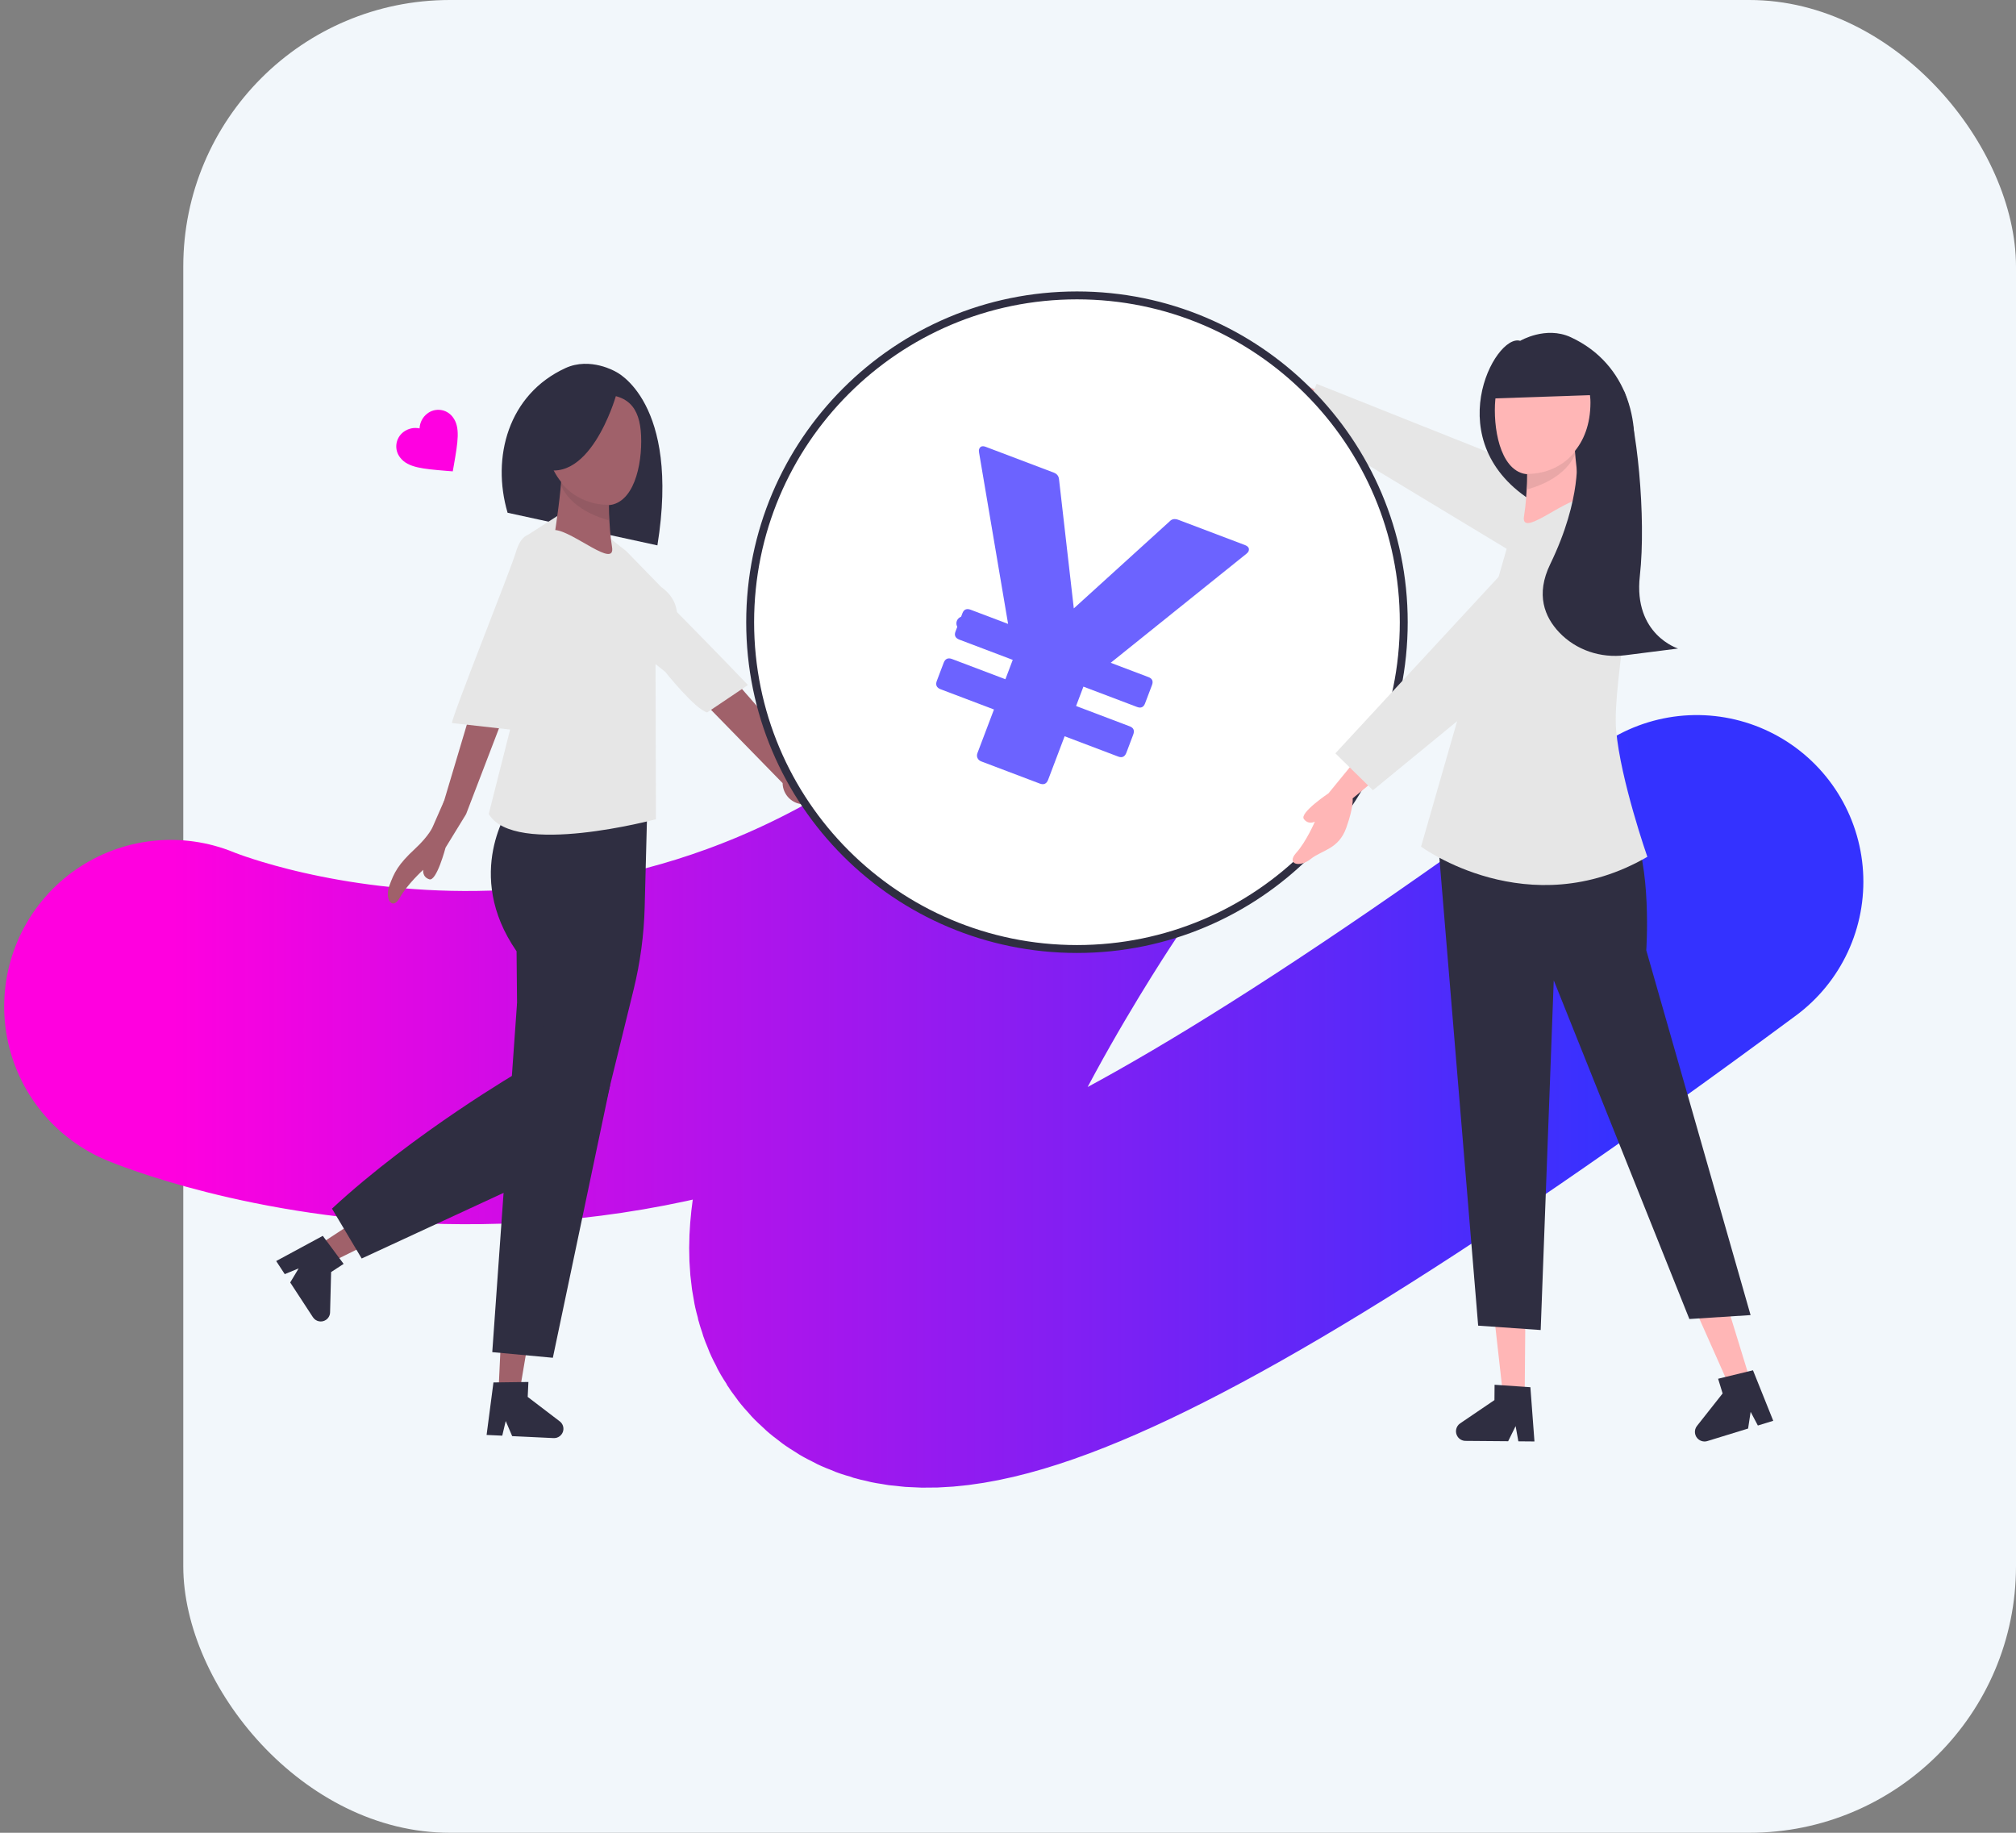 <svg width="484" height="440" viewBox="0 0 484 440" fill="none" xmlns="http://www.w3.org/2000/svg">
<rect x="0" y="0" width="484" height="440" fill="#808080" stroke="none"/>
<rect x="44" width="440" height="440" rx="64" fill="#F2F7FB"/>
<path d="M41 241.634C41 241.634 148.828 287.097 249.13 203C249.13 203 80.02 453.97 407.355 211.667" stroke="url(#paint0_linear_251_436)" stroke-width="80" stroke-linecap="round" stroke-linejoin="round"/>
<path d="M301.138 85.234C303.083 85.05 304.816 86.449 305.05 88.388C305.068 88.576 305.073 88.769 305.064 88.962L316.62 93.896L316.18 100.641L301.079 92.172C299.465 91.947 298.199 90.663 298.006 89.044C297.8 87.16 299.157 85.458 301.047 85.252C301.079 85.252 301.111 85.247 301.138 85.243V85.234Z" fill="#FFB6B6"/>
<path d="M370.277 136.919L312.268 101.866L316.083 92.144L382.938 118.778L370.277 136.919Z" fill="#E6E6E6"/>
<path d="M147.853 89.251C147.853 89.251 141.736 85.61 135.738 88.375C122.022 94.689 117.95 109.79 121.861 123.098L157.831 130.93C163.38 96.409 147.853 89.255 147.853 89.255V89.251Z" fill="#2F2E41"/>
<path d="M140.667 284.184L152.122 237.556C153.709 231.09 154.598 224.469 154.773 217.815L155.726 181.221C155.726 181.221 140.713 178.672 130.047 180.157L128.244 189.957L122.425 193.722C122.425 193.722 111.117 209.749 124.016 228.376L124.356 265.318" fill="#2F2E41"/>
<path d="M119.669 334.268L124.681 334.502L127.988 314.857L120.596 314.513L119.669 334.268Z" fill="#A0616A"/>
<path d="M134.385 341.229L126.69 335.36L126.86 331.774L125.131 331.797L119.784 331.87H119.779L118.468 331.884L116.822 344.49L120.582 344.664L121.412 341.147L122.966 344.779L124.957 344.87L132.922 345.246C132.991 345.246 133.064 345.251 133.128 345.246C133.766 345.219 134.362 344.916 134.761 344.421C135.068 344.05 135.247 343.591 135.265 343.11C135.297 342.376 134.967 341.67 134.38 341.225L134.385 341.229Z" fill="#2F2E41"/>
<path d="M124.131 240.821L118.183 324.611L132.729 325.964L146.482 260.517L124.131 240.821Z" fill="#2F2E41"/>
<path d="M150.416 132.365L139.768 123.96L134.178 123.634L125.883 128.949L123.851 139.308L128.029 153.166L117.34 195.414C123.466 205.81 157.478 196.675 157.478 196.675L157.382 159.439C157.382 159.439 168.122 147.617 158.712 140.895L150.412 132.37L150.416 132.365Z" fill="#E6E6E6"/>
<path d="M105.486 196.051L118.876 151.185L127.249 155.399L111.91 195.423C111.91 195.423 105.536 196.198 105.467 196.083C105.458 196.074 105.481 196.06 105.486 196.047V196.051Z" fill="#A0616A"/>
<path d="M127.809 128.532C127.809 128.532 125.415 127.262 123.778 132.764C122.467 137.171 108.581 171.743 108.503 173.582L124.204 175.342L138.438 137.396L129.561 129.417L127.813 128.527L127.809 128.532Z" fill="#E6E6E6"/>
<path d="M198.084 189.072C198.726 186.311 197.007 183.555 194.246 182.913C193.953 182.844 193.65 182.803 193.352 182.785L162.628 147.695L156.112 155.473L187.89 188.008C187.932 190.856 190.275 193.135 193.123 193.093C195.507 193.061 197.557 191.397 198.08 189.072H198.084Z" fill="#A0616A"/>
<path d="M143.987 131.489C143.987 131.489 145.597 129.307 149.453 133.562C152.539 136.969 165.953 150.217 179.563 164.451L169.782 171.036C166.87 170.284 159.716 161.301 159.716 161.301L138.246 144.077L142.799 133.044L143.992 131.485L143.987 131.489Z" fill="#E6E6E6"/>
<path d="M258.556 227.83C301.886 227.83 337.012 192.704 337.012 149.374C337.012 106.043 301.886 70.917 258.556 70.917C215.226 70.917 180.099 106.043 180.099 149.374C180.099 192.704 215.226 227.83 258.556 227.83Z" fill="white" stroke="#2F2E41" stroke-width="1.897" stroke-miterlimit="10"/>
<path d="M366.044 335.406L360.895 335.36L358.611 315.031L366.214 315.096L366.044 335.406Z" fill="#FFB6B6"/>
<path d="M367.411 333.03L366.067 332.938L360.583 332.562L358.817 332.443L358.785 336.126L350.558 341.706C349.508 342.422 349.233 343.852 349.949 344.907C350.375 345.535 351.081 345.911 351.838 345.916L362.078 345.999L363.871 342.367L364.526 346.021L368.392 346.054L367.415 333.026L367.411 333.03Z" fill="#2F2E41"/>
<path d="M420.275 331.641L415.35 333.154L407.04 314.463L414.304 312.229L420.275 331.641Z" fill="#FFB6B6"/>
<path d="M420.857 328.967L419.545 329.288L414.203 330.581L412.484 331.003L413.566 334.53L407.407 342.33C406.618 343.33 406.793 344.783 407.797 345.567C408.2 345.888 408.705 346.058 409.218 346.063C409.448 346.063 409.672 346.031 409.893 345.962L419.683 342.954L420.293 338.946L422.026 342.229L425.718 341.092L420.857 328.972V328.967Z" fill="#2F2E41"/>
<path d="M344.996 199.055L354.878 318.251L369.887 319.305L373.024 235.341L405.582 316.659L420.279 315.719L395.237 228.133C395.237 228.133 396.654 207.704 391.591 198L345.001 199.06L344.996 199.055Z" fill="#2F2E41"/>
<path d="M365.847 117.384L341.167 203.255C341.167 203.255 366.906 222.263 395.494 205.699C395.494 205.699 389.06 187.293 388.005 175.347C386.95 163.401 394.631 131.361 390.371 122.488C386.107 113.614 380.618 104.076 365.852 117.388L365.847 117.384Z" fill="#E6E6E6"/>
<path d="M231.294 151.341C232.223 151.341 232.977 150.587 232.977 149.658C232.977 148.728 232.223 147.975 231.294 147.975C230.365 147.975 229.611 148.728 229.611 149.658C229.611 150.587 230.365 151.341 231.294 151.341Z" fill="#6C63FF"/>
<path d="M235.586 182.794C235.151 182.629 234.848 182.358 234.678 181.982C234.509 181.606 234.509 181.203 234.674 180.767L238.631 170.326L225.828 165.474C224.851 165.103 224.544 164.428 224.915 163.452L226.552 159.127C226.924 158.151 227.598 157.843 228.575 158.215L241.378 163.067L243.139 158.417L230.336 153.565C229.359 153.194 229.042 152.547 229.391 151.621L231.06 147.218C231.409 146.292 232.074 146.017 233.055 146.388L242.024 149.786L235.05 108.621C234.99 108.286 234.999 108.011 235.082 107.795C235.329 107.144 235.861 106.97 236.678 107.282L252.989 113.463C253.75 113.752 254.172 114.284 254.25 115.059L257.799 146.063L280.842 125.134C281.36 124.583 282.057 124.473 282.924 124.804L298.827 130.829C299.699 131.159 300.01 131.65 299.763 132.301C299.68 132.521 299.506 132.732 299.24 132.943L266.659 159.118L275.711 162.548C276.637 162.897 276.922 163.534 276.573 164.461L274.904 168.863C274.555 169.789 273.918 170.073 272.992 169.725L260.106 164.841L258.345 169.491L271.231 174.375C272.157 174.723 272.432 175.388 272.061 176.37L270.424 180.694C270.052 181.671 269.406 181.987 268.479 181.639L255.594 176.755L251.636 187.196C251.265 188.173 250.591 188.48 249.614 188.109L235.586 182.794Z" fill="#6C63FF"/>
<path d="M76.266 299.059L79.008 303.26L96.869 294.437L92.82 288.242L76.266 299.059Z" fill="#A0616A"/>
<path d="M81.466 302.049L78.279 297.748L77.495 296.693L66.306 302.742L68.365 305.888L71.703 304.507L69.672 307.887L75.129 316.233C75.807 317.269 77.197 317.563 78.233 316.884C78.847 316.48 79.228 315.802 79.246 315.063L79.494 305.388L82.498 303.425L81.471 302.04L81.466 302.049Z" fill="#2F2E41"/>
<path d="M125.08 256.995C125.08 256.995 99.478 271.848 79.7 290.159L86.836 302.132L136.778 279.029" fill="#2F2E41"/>
<path d="M153.943 105.933C153.943 113.248 151.434 122.492 144.235 121.185C137.517 119.966 130.987 114.655 130.987 104.039C130.987 96.725 136.916 94.694 144.235 94.694C151.549 94.694 153.943 98.619 153.943 105.938V105.933Z" fill="#A0616A"/>
<path d="M146.179 118.824C146.179 118.824 146.051 126.028 146.936 131.333C147.821 136.639 137.636 127.587 133.312 127.248C133.312 127.248 134.802 117.43 134.802 113.766L146.174 118.819L146.179 118.824Z" fill="#A0616A"/>
<path opacity="0.1" d="M146.991 121.14C146.991 121.14 139.296 122.13 134.298 115.297C134.298 115.297 135.293 121.818 146.078 124.891L146.991 121.14Z" fill="#272223"/>
<path d="M147.853 95.102C147.853 95.102 141.272 118.141 128.666 111.872L130.987 94.689L136.884 92.534L148.509 93.8L147.848 95.102H147.853Z" fill="#2F2E41"/>
<path d="M364.971 81.826C358.881 79.914 344.854 106.342 368.328 120.598L390.963 115.669C394.879 102.361 390.802 87.261 377.087 80.946C371.089 78.186 364.971 81.822 364.971 81.822V81.826Z" fill="#2F2E41"/>
<path d="M368.589 87.27C375.904 87.27 381.837 89.301 381.837 96.615C381.837 107.231 375.307 112.537 368.589 113.761C361.39 115.073 358.881 105.828 358.881 98.509C358.881 91.191 361.275 87.265 368.589 87.265V87.27Z" fill="#FFB6B6"/>
<path d="M366.645 111.4C366.645 111.4 366.773 118.604 365.888 123.909C365.003 129.215 375.188 120.163 379.512 119.823C379.512 119.823 378.022 110.006 378.022 106.342L366.65 111.395L366.645 111.4Z" fill="#FFB6B6"/>
<path opacity="0.1" d="M365.833 113.715C365.833 113.715 373.528 114.706 378.527 107.873C378.527 107.873 377.531 114.394 366.746 117.466L365.833 113.715Z" fill="#272223"/>
<path d="M325.112 182.913L318.94 190.457C318.94 190.457 311.924 195.152 313.034 196.629C314.143 198.106 315.671 197.262 315.671 197.262C315.671 197.262 313.612 202.063 311.186 204.75C308.76 207.442 311.979 208.391 314.666 206.227C317.358 204.062 321.366 203.906 323.209 198.738C325.053 193.57 324.741 191.672 324.741 191.672L330.858 186.609L325.108 182.918L325.112 182.913Z" fill="#FFB6B6"/>
<path d="M111.915 195.428L106.967 203.498C106.967 203.498 104.825 211.661 103.069 211.097C101.313 210.533 101.606 208.813 101.606 208.813C101.606 208.813 97.745 212.326 95.993 215.499C94.246 218.672 92.297 215.944 93.457 212.693C94.622 209.441 95.599 207.515 99.625 203.783C103.133 200.527 103.922 198.413 103.922 198.413L106.609 192.286L111.915 195.428Z" fill="#A0616A"/>
<path d="M371.891 125.395L320.596 180.854L329.616 189.714L384.204 144.935L371.891 125.395Z" fill="#E6E6E6"/>
<path d="M356.511 95.726L384.199 94.776C384.199 94.776 389.298 87.338 378.522 86.233C367.746 85.128 364.421 85.215 364.421 85.215L361.573 87.265L356.511 95.726Z" fill="#2F2E41"/>
<path d="M378.522 109.176C378.522 109.176 379.93 119.461 372.175 135.442C368.621 142.766 370.85 148.131 374.308 151.79C378.366 156.087 384.314 158.054 390.174 157.307L402.867 155.693C402.867 155.693 392.109 152.368 393.691 138.285C395.273 124.203 392.976 101.155 389.853 93.772L378.517 109.171L378.522 109.176Z" fill="#2F2E41"/>
<path d="M108.691 113.156L107.141 113.037C101.592 112.564 97.951 112.289 96.09 109.877C94.595 108.011 94.893 105.282 96.764 103.787C96.796 103.76 96.828 103.737 96.865 103.709C97.965 102.87 99.378 102.554 100.73 102.847C100.785 101.462 101.446 100.174 102.537 99.321C104.413 97.835 107.141 98.151 108.622 100.032C108.65 100.064 108.673 100.096 108.7 100.133C110.562 102.545 109.915 106.135 108.971 111.624L108.696 113.156H108.691Z" fill="#FF00E1"/>
<defs>
<linearGradient id="paint0_linear_251_436" x1="41" y1="317.155" x2="391.748" y2="317.155" gradientUnits="userSpaceOnUse">
<stop offset="0.001" stop-color="#FF00DF"/>
<stop offset="1" stop-color="#3432FF"/>
</linearGradient>
</defs>
</svg>
